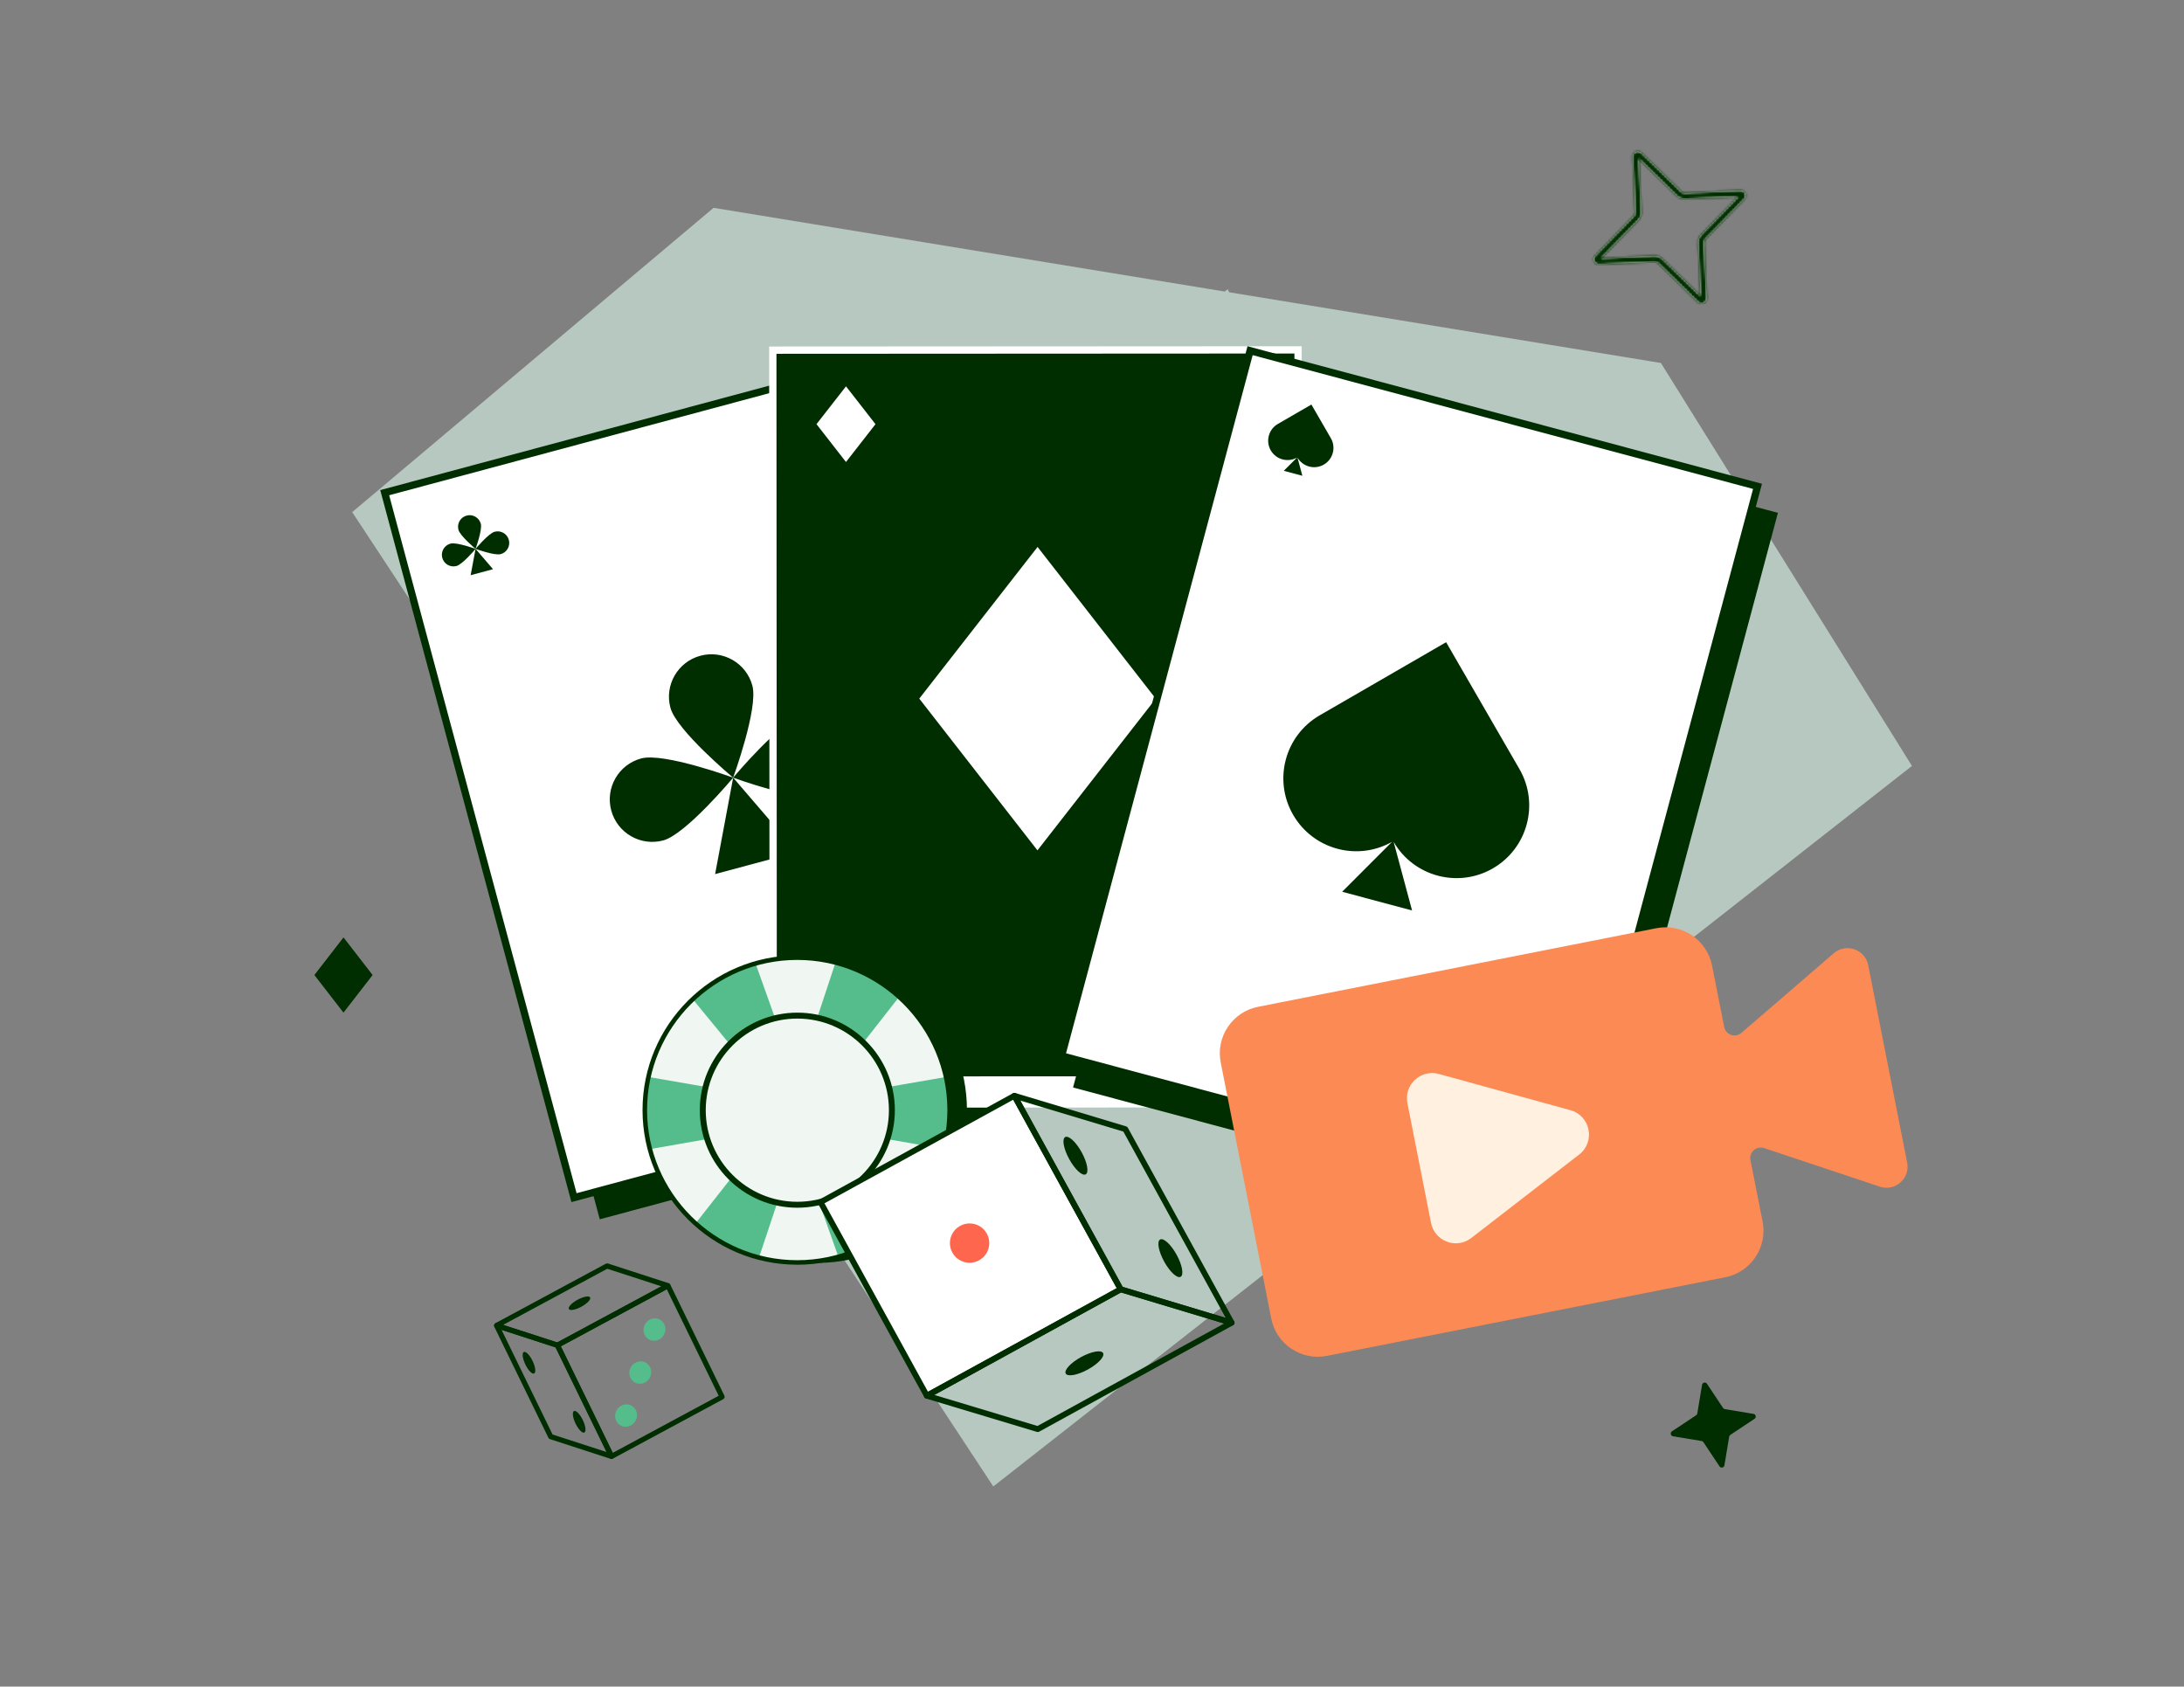 <svg width="900" height="695" viewBox="0 0 900 695" fill="none" xmlns="http://www.w3.org/2000/svg">
<rect x="0" y="0" width="900" height="695" fill="#808080" stroke="none"/>
<path d="M506.517 120.432L505.912 119.143L504.728 120.139L294.056 85.636L145.138 211.026L409.328 612.528L787.895 315.618L684.439 149.571L506.517 120.432Z" fill="#D5EFE2" fill-opacity="0.65"/>
<path d="M261.72 346.121C287.661 344.642 307.488 322.36 306.005 296.353C304.522 270.346 282.29 250.462 256.349 251.942C230.409 253.421 210.582 275.703 212.065 301.71C213.548 327.717 235.78 347.601 261.72 346.121Z" fill="#002E00"/>
<path d="M257.318 348.324C283.259 346.845 303.086 324.563 301.603 298.556C300.119 272.549 277.888 252.665 251.947 254.145C226.007 255.624 206.18 277.906 207.663 303.913C209.146 329.92 231.378 349.804 257.318 348.324Z" fill="#FAC12F"/>
<path d="M251.139 329.47L251.23 322.781C246.574 322.655 242.072 321.471 239.45 319.974L241.648 311.698C244.546 313.262 248.63 314.663 253.149 314.582C257.115 314.506 259.845 312.91 259.886 310.095C259.923 307.422 257.722 305.772 252.599 304.107C245.195 301.712 240.165 298.283 240.258 291.457C240.343 285.264 244.719 280.326 252.179 278.71L252.271 272.021L259.084 271.895L258.999 278.088C263.655 278.214 266.77 279.142 269.051 280.225L266.926 288.216C265.129 287.475 261.952 285.915 256.943 286.007C252.424 286.093 250.937 288.087 250.908 290.058C250.877 292.383 253.29 293.815 259.171 295.956C267.407 298.76 270.691 302.568 270.605 308.903C270.519 315.17 266.068 320.597 258.05 322.156L257.952 329.335L251.138 329.461L251.139 329.47Z" fill="white"/>
<mask id="path-6-inside-1_11382_10394" fill="white">
<path fill-rule="evenodd" clip-rule="evenodd" d="M694.454 82.04L694.442 82.041C693.185 82.088 691.938 81.632 691.017 80.728C691.015 80.727 691.014 80.725 691.012 80.724L675.35 65.456L676.376 87.328L676.376 87.34C676.423 88.597 675.967 89.844 675.064 90.765C675.062 90.766 675.06 90.768 675.059 90.77L659.791 106.432L681.664 105.406L681.675 105.406C682.932 105.359 684.179 105.815 685.1 106.718C685.101 106.719 685.103 106.721 685.105 106.723L700.767 121.991L699.741 100.118L699.741 100.106C699.694 98.85 700.15 97.602 701.054 96.681C701.055 96.68 701.057 96.678 701.058 96.677L716.326 81.014L694.454 82.04ZM717.163 78.472C719.076 78.384 720.126 80.684 718.783 82.075L702.84 98.43C702.435 98.842 702.217 99.416 702.239 100.013L703.309 122.828C703.398 124.74 701.098 125.791 699.707 124.448L683.351 108.505C682.939 108.099 682.366 107.882 681.769 107.904L658.954 108.974C657.041 109.063 655.991 106.763 657.334 105.371L673.277 89.016C673.682 88.604 673.9 88.03 673.878 87.433L672.808 64.618C672.719 62.706 675.019 61.655 676.41 62.999L692.766 78.942C693.178 79.347 693.751 79.565 694.348 79.543L717.163 78.472Z"/>
</mask>
<path fill-rule="evenodd" clip-rule="evenodd" d="M694.454 82.04L694.442 82.041C693.185 82.088 691.938 81.632 691.017 80.728C691.015 80.727 691.014 80.725 691.012 80.724L675.35 65.456L676.376 87.328L676.376 87.34C676.423 88.597 675.967 89.844 675.064 90.765C675.062 90.766 675.06 90.768 675.059 90.77L659.791 106.432L681.664 105.406L681.675 105.406C682.932 105.359 684.179 105.815 685.1 106.718C685.101 106.719 685.103 106.721 685.105 106.723L700.767 121.991L699.741 100.118L699.741 100.106C699.694 98.85 700.15 97.602 701.054 96.681C701.055 96.68 701.057 96.678 701.058 96.677L716.326 81.014L694.454 82.04ZM717.163 78.472C719.076 78.384 720.126 80.684 718.783 82.075L702.84 98.43C702.435 98.842 702.217 99.416 702.239 100.013L703.309 122.828C703.398 124.74 701.098 125.791 699.707 124.448L683.351 108.505C682.939 108.099 682.366 107.882 681.769 107.904L658.954 108.974C657.041 109.063 655.991 106.763 657.334 105.371L673.277 89.016C673.682 88.604 673.9 88.03 673.878 87.433L672.808 64.618C672.719 62.706 675.019 61.655 676.41 62.999L692.766 78.942C693.178 79.347 693.751 79.565 694.348 79.543L717.163 78.472Z" fill="#FEFFFE"/>
<path d="M694.442 82.041L694.535 84.539L694.535 84.539L694.442 82.041ZM694.454 82.04L694.547 84.539L694.559 84.538L694.571 84.538L694.454 82.04ZM691.017 80.728L692.768 78.944L692.768 78.944L691.017 80.728ZM691.012 80.724L692.766 78.942L692.757 78.933L691.012 80.724ZM675.35 65.456L677.095 63.666L672.555 59.241L672.852 65.573L675.35 65.456ZM676.376 87.328L678.874 87.235L678.873 87.223L678.873 87.211L676.376 87.328ZM676.376 87.34L678.874 87.247L678.874 87.247L676.376 87.34ZM675.064 90.765L673.279 89.014L673.279 89.014L675.064 90.765ZM675.059 90.77L673.277 89.016L673.269 89.025L675.059 90.77ZM659.791 106.432L658.001 104.687L653.576 109.226L659.908 108.929L659.791 106.432ZM681.664 105.406L681.57 102.908L681.558 102.908L681.546 102.909L681.664 105.406ZM681.675 105.406L681.769 107.904L681.769 107.904L681.675 105.406ZM685.1 106.718L683.349 108.502L683.35 108.503L685.1 106.718ZM685.105 106.723L683.352 108.505L683.36 108.513L685.105 106.723ZM700.767 121.991L699.022 123.781L703.562 128.206L703.265 121.874L700.767 121.991ZM699.741 100.118L697.243 100.212L697.244 100.223L697.244 100.235L699.741 100.118ZM699.741 100.106L702.239 100.013L702.239 100.013L699.741 100.106ZM701.054 96.681L702.838 98.432L702.838 98.432L701.054 96.681ZM701.058 96.677L702.839 98.431L702.848 98.422L701.058 96.677ZM716.326 81.014L718.116 82.759L722.541 78.22L716.209 78.517L716.326 81.014ZM717.163 78.472L717.047 75.975L717.046 75.975L717.163 78.472ZM718.783 82.075L720.573 83.82L720.582 83.811L718.783 82.075ZM702.84 98.43L704.622 100.184L704.63 100.175L702.84 98.43ZM702.239 100.013L699.741 100.106L699.741 100.118L699.742 100.13L702.239 100.013ZM703.309 122.828L705.807 122.712L705.807 122.711L703.309 122.828ZM699.707 124.448L697.961 126.238L697.97 126.246L699.707 124.448ZM683.351 108.505L681.598 110.287L681.606 110.295L683.351 108.505ZM681.769 107.904L681.675 105.406L681.664 105.406L681.652 105.407L681.769 107.904ZM658.954 108.974L659.07 111.471L659.071 111.471L658.954 108.974ZM657.334 105.371L655.544 103.626L655.535 103.635L657.334 105.371ZM673.277 89.016L671.495 87.263L671.487 87.271L673.277 89.016ZM673.878 87.433L676.376 87.34L676.376 87.328L676.375 87.316L673.878 87.433ZM672.808 64.618L670.31 64.734L670.31 64.736L672.808 64.618ZM676.41 62.999L678.156 61.208L678.147 61.2L676.41 62.999ZM692.766 78.942L694.519 77.16L694.511 77.151L692.766 78.942ZM694.348 79.543L694.442 82.041L694.454 82.04L694.465 82.04L694.348 79.543ZM694.535 84.539L694.547 84.539L694.36 79.542L694.348 79.543L694.535 84.539ZM689.266 82.513C690.696 83.916 692.619 84.611 694.535 84.539L694.348 79.543C693.751 79.565 693.179 79.347 692.768 78.944L689.266 82.513ZM689.258 82.505C689.261 82.508 689.264 82.511 689.266 82.513L692.768 78.944C692.767 78.943 692.766 78.942 692.766 78.942L689.258 82.505ZM673.605 67.246L689.267 82.514L692.757 78.933L677.095 63.666L673.605 67.246ZM678.874 87.247L678.874 87.235L673.877 87.422L673.878 87.434L678.874 87.247ZM676.848 92.516C678.251 91.086 678.946 89.163 678.874 87.247L673.878 87.433C673.9 88.03 673.682 88.603 673.279 89.014L676.848 92.516ZM676.84 92.523C676.843 92.521 676.846 92.518 676.848 92.515L673.279 89.014C673.278 89.015 673.278 89.015 673.277 89.016L676.84 92.523ZM661.581 108.177L676.849 92.515L673.269 89.025L658.001 104.687L661.581 108.177ZM681.582 102.907L681.57 102.908L681.757 107.904L681.769 107.904L681.582 102.907ZM686.85 104.933C685.42 103.53 683.498 102.836 681.582 102.907L681.769 107.904C682.366 107.882 682.938 108.099 683.349 108.502L686.85 104.933ZM686.858 104.941C686.856 104.939 686.853 104.936 686.85 104.932L683.35 108.503C683.349 108.503 683.35 108.503 683.35 108.503C683.35 108.504 683.351 108.504 683.352 108.505L686.858 104.941ZM702.512 120.2L686.85 104.933L683.36 108.513L699.022 123.781L702.512 120.2ZM697.243 100.2L697.243 100.212L702.24 100.025L702.239 100.013L697.243 100.2ZM699.269 94.93C697.866 96.36 697.171 98.283 697.243 100.2L702.239 100.013C702.217 99.416 702.435 98.844 702.838 98.432L699.269 94.93ZM699.277 94.922C699.274 94.926 699.27 94.929 699.269 94.93L702.838 98.432C702.84 98.43 702.84 98.431 702.839 98.431L699.277 94.922ZM714.536 79.269L699.268 94.932L702.848 98.422L718.116 82.759L714.536 79.269ZM717.279 80.97C717.228 80.972 717.137 80.955 717.051 80.899C716.977 80.851 716.937 80.795 716.916 80.749C716.896 80.703 716.879 80.635 716.892 80.548C716.908 80.445 716.955 80.369 716.985 80.339L720.582 83.811C723.497 80.792 721.218 75.781 717.047 75.975L717.279 80.97ZM716.993 80.33L701.05 96.685L704.63 100.175L720.573 83.82L716.993 80.33ZM701.058 96.677C700.152 97.598 699.694 98.847 699.741 100.106L704.737 99.92C704.74 99.984 704.718 100.087 704.622 100.184L701.058 96.677ZM699.742 100.13L700.812 122.945L705.807 122.711L704.736 99.896L699.742 100.13ZM700.812 122.944C700.81 122.893 700.827 122.802 700.883 122.715C700.931 122.641 700.987 122.602 701.033 122.581C701.078 122.56 701.146 122.544 701.234 122.557C701.336 122.572 701.412 122.62 701.443 122.649L697.97 126.246C700.99 129.162 706 126.883 705.807 122.712L700.812 122.944ZM701.452 122.658L685.096 106.715L681.606 110.295L697.962 126.238L701.452 122.658ZM685.105 106.723C684.184 105.817 682.934 105.359 681.675 105.406L681.862 110.402C681.797 110.405 681.695 110.382 681.598 110.287L685.105 106.723ZM681.652 105.407L658.837 106.477L659.071 111.471L681.886 110.401L681.652 105.407ZM658.838 106.477C658.889 106.474 658.98 106.491 659.066 106.547C659.14 106.595 659.18 106.652 659.201 106.697C659.221 106.743 659.238 106.811 659.225 106.899C659.209 107.001 659.162 107.077 659.133 107.108L655.535 103.635C652.62 106.655 654.899 111.665 659.07 111.471L658.838 106.477ZM659.124 107.116L675.067 90.761L671.487 87.271L655.544 103.626L659.124 107.116ZM675.059 90.77C675.965 89.849 676.423 88.599 676.376 87.34L671.38 87.527C671.377 87.462 671.4 87.36 671.495 87.263L675.059 90.77ZM676.375 87.316L675.305 64.501L670.31 64.736L671.381 87.551L676.375 87.316ZM675.305 64.502C675.307 64.553 675.29 64.645 675.234 64.731C675.186 64.805 675.13 64.845 675.084 64.865C675.039 64.886 674.971 64.902 674.883 64.889C674.781 64.874 674.705 64.827 674.674 64.797L678.147 61.2C675.127 58.285 670.117 60.563 670.31 64.734L675.305 64.502ZM674.665 64.789L691.021 80.732L694.511 77.151L678.156 61.208L674.665 64.789ZM691.012 80.724C691.933 81.63 693.183 82.088 694.442 82.041L694.255 77.044C694.32 77.042 694.422 77.064 694.519 77.16L691.012 80.724ZM694.465 82.04L717.28 80.969L717.046 75.975L694.231 77.045L694.465 82.04ZM678.873 87.211L677.847 65.339L672.852 65.573L673.878 87.445L678.873 87.211ZM681.546 102.909L659.674 103.935L659.908 108.929L681.781 107.903L681.546 102.909ZM697.244 100.235L698.27 122.108L703.265 121.874L702.239 100.001L697.244 100.235ZM694.571 84.538L716.443 83.512L716.209 78.517L694.336 79.543L694.571 84.538Z" fill="#002E00" mask="url(#path-6-inside-1_11382_10394)"/>
<path d="M710.791 580.656L722.596 582.62C723.586 582.786 723.87 584.08 723.029 584.644L713.061 591.266C712.808 591.433 712.633 591.703 712.579 592.011L710.614 603.816C710.449 604.805 709.155 605.09 708.59 604.249L701.968 594.281C701.801 594.028 701.532 593.853 701.223 593.798L689.418 591.834C688.429 591.669 688.144 590.375 688.985 589.81L698.954 583.188C699.207 583.021 699.381 582.751 699.436 582.443L701.401 570.638C701.566 569.649 702.86 569.364 703.425 570.205L710.047 580.173C710.213 580.427 710.483 580.601 710.791 580.656Z" fill="#002E00"/>
<path d="M141.544 416.817L129.905 401.774L141.554 386.737L153.193 401.781L141.544 416.817Z" fill="#002E00" stroke="#002E00" stroke-width="0.563"/>
<path d="M380.311 152.124L168.369 209.039L247.158 502.433L459.1 445.519L380.311 152.124Z" fill="#002E00"/>
<path d="M236.54 493.514L158.529 203.017L367.574 146.88L445.585 437.377L236.54 493.514Z" fill="#FEFFFE" stroke="#002E00" stroke-width="3"/>
<path d="M195.972 226.172C195.972 226.172 198.821 218.376 198.137 215.83C197.453 213.282 194.834 211.773 192.288 212.457C189.74 213.141 188.231 215.76 188.915 218.306C189.599 220.854 195.972 226.172 195.972 226.172Z" fill="#002E00"/>
<path d="M195.973 226.174C195.973 226.174 188.176 223.325 185.63 224.009C183.083 224.694 181.574 227.313 182.257 229.859C182.942 232.407 185.561 233.915 188.107 233.232C190.655 232.547 195.973 226.174 195.973 226.174Z" fill="#002E00"/>
<path d="M206.317 228.338C203.77 229.021 195.974 226.173 195.974 226.173C195.974 226.173 201.292 219.8 203.84 219.115C206.387 218.43 209.005 219.94 209.689 222.488C210.373 225.034 208.864 227.653 206.317 228.338Z" fill="#002E00"/>
<path d="M193.944 237.02L195.974 226.173L203.166 234.541L193.944 237.02Z" fill="#002E00"/>
<path d="M411.26 417.762C411.26 417.762 417.626 423.089 418.307 425.636C418.988 428.185 417.474 430.801 414.927 431.482C412.378 432.163 409.762 430.649 409.081 428.102C408.4 425.554 411.26 417.762 411.26 417.762Z" fill="#002E00"/>
<path d="M411.26 417.76C411.26 417.76 405.932 424.125 403.386 424.806C400.837 425.487 398.221 423.973 397.54 421.426C396.859 418.878 398.373 416.262 400.919 415.581C403.468 414.9 411.26 417.76 411.26 417.76Z" fill="#002E00"/>
<path d="M419.136 410.714C416.589 411.395 411.262 417.76 411.262 417.76C411.262 417.76 419.053 420.621 421.602 419.94C424.151 419.259 425.663 416.643 424.982 414.094C424.301 411.547 421.685 410.033 419.136 410.714Z" fill="#002E00"/>
<path d="M404.08 409.381L411.261 417.76L413.306 406.917L404.08 409.381Z" fill="#002E00"/>
<path d="M302.122 320.449C302.122 320.449 312.556 291.89 310.052 282.564C307.544 273.231 297.95 267.705 288.624 270.209C279.291 272.717 273.765 282.311 276.269 291.637C278.777 300.97 302.122 320.449 302.122 320.449Z" fill="#002E00"/>
<path d="M302.124 320.456C302.124 320.456 273.565 310.021 264.239 312.525C254.906 315.033 249.38 324.627 251.884 333.953C254.392 343.286 263.985 348.812 273.312 346.308C282.644 343.8 302.124 320.456 302.124 320.456Z" fill="#002E00"/>
<path d="M340.012 328.381C330.686 330.885 302.128 320.451 302.128 320.451C302.128 320.451 321.607 297.106 330.939 294.598C340.272 292.09 349.859 297.62 352.367 306.953C354.871 316.279 349.345 325.873 340.012 328.381Z" fill="#002E00"/>
<path d="M294.693 360.185L302.127 320.454L328.472 351.105L294.693 360.185Z" fill="#002E00"/>
<path d="M545.861 152.533L326.41 152.654L326.579 456.444L546.03 456.323L545.861 152.533Z" fill="#FEFFFE"/>
<path d="M318.631 445.079L318.465 144.29L534.916 144.171L535.082 444.96L318.631 445.079Z" fill="#002E00" stroke="#FEFFFE" stroke-width="3"/>
<path d="M360.777 174.787L348.629 159.19L336.469 174.781L348.617 190.378L360.777 174.787Z" fill="#FEFFFE"/>
<path d="M519.159 418.695L507.011 403.099L494.851 418.689L506.999 434.286L519.159 418.695Z" fill="#FEFFFE"/>
<path d="M476.271 287.903L427.57 225.375L378.82 287.878L427.521 350.406L476.271 287.903Z" fill="#FEFFFE"/>
<path d="M732.662 211.323L520.658 154.642L442.194 448.123L654.198 504.804L732.662 211.323Z" fill="#002E00"/>
<path d="M437.459 435.09L515.148 144.506L724.254 200.413L646.565 490.996L437.459 435.09Z" fill="#FEFFFE" stroke="#002E00" stroke-width="3"/>
<path d="M534.669 188.546C536.867 192.345 541.73 193.642 545.53 191.445L545.532 191.443C549.333 189.245 550.631 184.38 548.434 180.58L540.412 166.702L526.585 174.698C522.772 176.902 521.468 181.779 523.674 185.59C525.864 189.38 530.695 190.69 534.496 188.54L529.036 194.006L536.684 196.049L534.669 188.546Z" fill="#002E00"/>
<path d="M574.3 346.905C582.579 361.212 600.897 366.097 615.208 357.824L615.215 357.814C629.529 349.538 634.419 331.215 626.143 316.901L595.932 264.632L543.854 294.75C529.492 303.049 524.584 321.418 532.89 335.77C541.139 350.045 559.336 354.981 573.649 346.884L553.087 367.47L581.89 375.164L574.3 346.905Z" fill="#002E00"/>
<path d="M628.129 451.622C631.932 449.431 636.793 450.74 638.985 454.542L638.986 454.545C641.178 458.348 639.87 463.211 636.067 465.404L622.181 473.412L614.205 459.573C612.004 455.758 613.314 450.882 617.129 448.685C620.921 446.497 625.761 447.778 627.977 451.54L625.982 444.077L633.626 446.132L628.129 451.622Z" fill="#002E00"/>
<path d="M337.304 520.38C371.084 520.38 398.468 492.213 398.468 457.469C398.468 422.724 371.084 394.558 337.304 394.558C303.525 394.558 276.141 422.724 276.141 457.469C276.141 492.213 303.525 520.38 337.304 520.38Z" fill="#002E00"/>
<path d="M328.526 520.223C363.215 520.223 391.336 492.105 391.336 457.421C391.336 422.736 363.215 394.619 328.526 394.619C293.838 394.619 265.717 422.736 265.717 457.421C265.717 492.105 293.838 520.223 328.526 520.223Z" fill="#F0F7F3"/>
<path d="M265.717 457.42C265.717 462.983 266.446 468.377 267.811 473.518L328.526 462.898L389.242 473.518C390.598 468.377 391.336 462.983 391.336 457.42C391.336 452.737 390.803 448.175 389.831 443.781L328.526 454.401L267.222 443.781C266.249 448.175 265.717 452.737 265.717 457.42Z" fill="#55BD8B"/>
<path d="M298.705 402.304C293.862 405.043 289.524 408.333 285.719 412.045L324.827 459.674L345.443 517.755C350.585 516.409 355.643 514.399 360.486 511.66C364.563 509.351 368.275 506.649 371.622 503.639L332.223 455.495L311.317 396.9C307.017 398.218 302.781 399.995 298.705 402.304Z" fill="#55BD8B"/>
<path d="M359.326 402.847C354.426 400.21 349.322 398.303 344.151 397.069L324.779 455.571L286.699 504.032C290.579 507.659 294.992 510.857 299.891 513.493C304.023 515.708 308.287 517.4 312.625 518.625L332.278 459.6L370.638 410.624C367.226 407.689 363.458 405.062 359.335 402.847H359.326Z" fill="#55BD8B"/>
<path d="M328.527 521.148C293.373 521.148 264.782 492.561 264.782 457.421C264.782 422.281 293.373 393.685 328.527 393.685C363.681 393.685 392.272 422.272 392.272 457.421C392.272 492.571 363.681 521.158 328.527 521.158V521.148ZM328.527 395.554C294.411 395.554 266.652 423.309 266.652 457.421C266.652 491.533 294.411 519.288 328.527 519.288C362.643 519.288 390.402 491.533 390.402 457.421C390.402 423.309 362.643 395.554 328.527 395.554Z" fill="#002E00"/>
<path d="M328.567 495.915C349.8 495.915 367.012 478.702 367.012 457.469C367.012 436.236 349.8 419.023 328.567 419.023C307.334 419.023 290.121 436.236 290.121 457.469C290.121 478.702 307.334 495.915 328.567 495.915Z" fill="#F0F7F3"/>
<path d="M328.569 497.664C306.408 497.664 288.375 479.631 288.375 457.471C288.375 435.31 306.408 417.277 328.569 417.277C350.729 417.277 368.762 435.31 368.762 457.471C368.762 479.631 350.729 497.664 328.569 497.664ZM328.569 419.727C307.755 419.727 290.826 436.657 290.826 457.471C290.826 478.284 307.755 495.214 328.569 495.214C349.382 495.214 366.312 478.284 366.312 457.471C366.312 436.657 349.382 419.727 328.569 419.727Z" fill="#002E00"/>
<path d="M705.522 397.879C703.432 387.286 693.15 380.393 682.557 382.484L518.439 414.874C507.846 416.964 500.954 427.246 503.044 437.839L523.861 543.316C525.951 553.909 536.233 560.802 546.826 558.711L710.944 526.322C721.537 524.231 728.43 513.949 726.339 503.356L721.346 478.058C720.701 474.79 723.823 472.042 726.983 473.096L774.646 488.988C780.966 491.096 787.209 485.599 785.919 479.063L769.864 397.715C768.574 391.179 760.711 388.466 755.666 392.817L717.614 425.626C715.092 427.801 711.16 426.445 710.515 423.177L705.522 397.879Z" fill="#FB8A54"/>
<path d="M579.975 454.588C578.477 447.001 585.488 440.49 592.945 442.544L647.163 457.479C655.429 459.756 657.547 470.491 650.767 475.737L606.287 510.151C600.171 514.884 591.212 511.525 589.714 503.937L579.975 454.588Z" fill="#FFF0DF"/>
<path d="M274.947 529.327C275.248 529.165 275.623 529.286 275.773 529.593L298.057 575.315C298.198 575.605 298.086 575.955 297.802 576.108L252.322 600.606C252.021 600.769 251.645 600.648 251.495 600.34L229.211 554.619C229.07 554.328 229.183 553.978 229.467 553.825L274.947 529.327ZM296.317 575.642C296.601 575.489 296.714 575.139 296.572 574.848L275.264 531.132C275.114 530.825 274.739 530.704 274.438 530.866L230.952 554.292C230.667 554.445 230.555 554.795 230.696 555.085L252.005 598.802C252.154 599.109 252.53 599.23 252.831 599.068L296.317 575.642Z" fill="#002E00"/>
<path d="M275.339 529.225C275.843 529.389 275.905 530.076 275.439 530.327L229.967 554.825C229.822 554.903 229.652 554.918 229.496 554.867L204.534 546.765C204.031 546.602 203.968 545.914 204.435 545.663L249.906 521.166C250.051 521.088 250.221 521.072 250.377 521.123L275.339 529.225ZM229.423 553.637C229.579 553.688 229.749 553.672 229.894 553.594L272.573 530.602C273.039 530.351 272.977 529.663 272.473 529.5L250.445 522.351C250.289 522.3 250.119 522.316 249.974 522.394L207.295 545.386C206.829 545.637 206.891 546.324 207.395 546.488L229.423 553.637Z" fill="#002E00"/>
<path d="M229.86 553.778C230.016 553.829 230.144 553.94 230.215 554.087L252.507 599.821C252.739 600.298 252.285 600.821 251.78 600.657L226.793 592.546C226.638 592.496 226.51 592.384 226.438 592.238L204.147 546.504C203.914 546.027 204.369 545.504 204.874 545.668L229.86 553.778ZM249.581 598.735C250.086 598.899 250.541 598.376 250.308 597.899L229.417 555.035C229.345 554.888 229.217 554.777 229.061 554.726L207.067 547.587C206.562 547.423 206.108 547.946 206.341 548.423L227.232 591.287C227.304 591.434 227.432 591.545 227.587 591.596L249.581 598.735Z" fill="#002E00"/>
<path d="M229.974 554.878L251.768 599.594C251.914 599.893 252.269 600.007 252.562 599.849L297.042 575.89C297.334 575.732 297.453 575.362 297.308 575.064L275.514 530.347C275.368 530.048 275.013 529.934 274.72 530.092L230.24 554.051C229.948 554.209 229.829 554.579 229.974 554.878Z" stroke="#002E00"/>
<path d="M274.947 529.327C275.248 529.165 275.623 529.286 275.773 529.593L298.057 575.315C298.198 575.605 298.086 575.955 297.802 576.108L252.322 600.606C252.021 600.769 251.645 600.648 251.495 600.34L229.211 554.619C229.07 554.328 229.183 553.978 229.467 553.825L274.947 529.327ZM296.317 575.642C296.601 575.489 296.714 575.139 296.572 574.848L275.264 531.132C275.114 530.825 274.739 530.704 274.438 530.866L230.952 554.292C230.667 554.445 230.555 554.795 230.696 555.085L252.005 598.802C252.154 599.109 252.53 599.23 252.831 599.068L296.317 575.642Z" stroke="#002E00"/>
<path d="M274.009 530.47C274.476 530.218 274.414 529.531 273.91 529.367L250.41 521.739C250.254 521.689 250.084 521.704 249.939 521.782L205.866 545.528C205.4 545.779 205.462 546.467 205.966 546.63L229.461 554.256C229.617 554.307 229.787 554.291 229.932 554.213L274.009 530.47Z" stroke="#002E00"/>
<path d="M275.339 529.225C275.843 529.389 275.905 530.076 275.439 530.327L229.967 554.825C229.822 554.903 229.652 554.918 229.496 554.867L204.534 546.765C204.031 546.602 203.968 545.914 204.435 545.663L249.906 521.166C250.051 521.088 250.221 521.072 250.377 521.123L275.339 529.225ZM229.423 553.637C229.579 553.688 229.749 553.672 229.894 553.594L272.573 530.602C273.039 530.351 272.977 529.663 272.473 529.5L250.445 522.351C250.289 522.3 250.119 522.316 249.974 522.394L207.295 545.386C206.829 545.637 206.891 546.324 207.395 546.488L229.423 553.637Z" stroke="#002E00"/>
<path d="M205.974 546.633C205.469 546.469 205.015 546.992 205.248 547.469L226.842 591.763C226.913 591.909 227.041 592.021 227.197 592.071L250.684 599.695C251.189 599.858 251.644 599.336 251.411 598.859L229.817 554.565C229.746 554.418 229.617 554.307 229.462 554.256L205.974 546.633Z" stroke="#002E00"/>
<path d="M229.86 553.778C230.016 553.829 230.144 553.94 230.215 554.087L252.507 599.821C252.739 600.298 252.285 600.821 251.78 600.657L226.793 592.546C226.638 592.496 226.51 592.384 226.438 592.238L204.147 546.504C203.914 546.027 204.369 545.504 204.874 545.668L229.86 553.778ZM249.581 598.735C250.086 598.899 250.541 598.376 250.308 597.899L229.417 555.035C229.345 554.888 229.217 554.777 229.061 554.726L207.067 547.587C206.562 547.423 206.108 547.946 206.341 548.423L227.232 591.287C227.304 591.434 227.432 591.545 227.587 591.596L249.581 598.735Z" stroke="#002E00"/>
<path d="M238.081 535.549C240.505 534.244 242.79 533.842 243.186 534.653C243.583 535.464 241.936 537.183 239.512 538.488C237.088 539.793 234.803 540.196 234.407 539.385C234.01 538.574 235.657 536.854 238.081 535.549Z" fill="#002E00"/>
<path d="M216.523 562.325C215.336 559.888 215.025 557.56 215.831 557.124C216.638 556.688 218.258 558.315 219.445 560.752C220.633 563.19 220.944 565.518 220.137 565.953C219.331 566.389 217.711 564.763 216.523 562.325Z" fill="#002E00"/>
<path d="M237.207 586.659C236.019 584.222 235.709 581.894 236.515 581.458C237.321 581.022 238.942 582.649 240.129 585.086C241.317 587.524 241.627 589.852 240.821 590.287C240.015 590.723 238.394 589.097 237.207 586.659Z" fill="#002E00"/>
<path d="M259.79 567.771C258.696 565.52 259.618 562.717 261.856 561.515C264.094 560.312 266.799 561.157 267.893 563.407C268.987 565.658 268.064 568.461 265.826 569.664C263.589 570.866 260.884 570.022 259.79 567.771Z" fill="#55BD8B"/>
<path d="M253.942 585.495C252.848 583.245 253.77 580.442 256.008 579.239C258.246 578.037 260.951 578.881 262.045 581.132C263.139 583.383 262.217 586.186 259.979 587.388C257.741 588.591 255.036 587.746 253.942 585.495Z" fill="#55BD8B"/>
<path d="M265.642 550.047C264.548 547.796 265.47 544.993 267.708 543.791C269.946 542.589 272.651 543.433 273.745 545.684C274.839 547.935 273.917 550.738 271.679 551.94C269.441 553.142 266.736 552.298 265.642 550.047Z" fill="#55BD8B"/>
<path d="M418.461 451.501L338.353 495.198L382.119 574.894L461.404 531.06L418.461 451.501Z" fill="white"/>
<path d="M462.913 530.803C463.161 531.361 462.948 532.031 462.392 532.344L382.512 576.199C382.237 576.348 381.902 576.391 381.601 576.303C381.3 576.214 381.036 576.004 380.888 575.73L337.084 495.963C336.758 495.376 336.978 494.663 337.556 494.34L417.436 450.485C417.711 450.337 418.045 450.293 418.347 450.381C418.648 450.47 418.912 450.68 419.06 450.954L462.874 530.716C462.874 530.716 462.903 530.782 462.918 530.814L462.913 530.803ZM382.416 573.507L460.19 530.809L417.533 453.151L339.759 495.848L382.416 573.507Z" fill="#002E00"/>
<path d="M508.64 544.56C508.688 544.669 508.72 544.799 508.735 544.923C508.789 545.397 508.537 545.862 508.118 546.1L428.233 589.945C427.947 590.098 427.624 590.137 427.307 590.043L381.58 576.285C381.126 576.147 380.791 575.746 380.733 575.261C380.679 574.788 380.931 574.322 381.35 574.084L461.23 530.229C461.516 530.075 461.839 530.036 462.156 530.131L507.883 543.889C508.216 543.989 508.494 544.232 508.635 544.549L508.64 544.56ZM427.532 587.6L504.465 545.368L461.942 532.569L385.009 574.8L427.532 587.6Z" fill="#002E00"/>
<path d="M508.641 544.562C508.821 544.966 508.761 545.451 508.472 545.802C508.165 546.174 507.659 546.333 507.194 546.2L461.463 532.431C461.161 532.342 460.913 532.138 460.765 531.864L416.951 452.102C416.724 451.679 416.764 451.151 417.071 450.779C417.377 450.408 417.883 450.248 418.348 450.382L464.08 464.15C464.381 464.239 464.629 464.443 464.777 464.717L508.581 544.484C508.581 544.484 508.61 544.55 508.619 544.572L508.641 544.562ZM462.628 530.277L505.088 543.052L462.92 466.288L420.46 453.513L462.628 530.277Z" fill="#002E00"/>
<path d="M448.28 564.341C444.024 566.677 439.949 567.415 439.178 566.004C438.407 564.593 441.222 561.549 445.467 559.218C449.723 556.882 453.798 556.145 454.569 557.555C455.345 558.977 452.525 562.01 448.28 564.341Z" fill="#002E00"/>
<path d="M484.864 517.033C487.198 521.283 487.932 525.353 486.519 526.125C485.095 526.902 482.063 524.088 479.734 519.849C477.4 515.599 476.666 511.529 478.079 510.757C479.492 509.985 482.535 512.794 484.864 517.033Z" fill="#002E00"/>
<path d="M445.744 474.822C448.078 479.072 448.812 483.142 447.399 483.914C445.975 484.691 442.942 481.877 440.613 477.638C438.28 473.388 437.545 469.318 438.958 468.546C440.382 467.769 443.415 470.583 445.744 474.822Z" fill="#002E00"/>
<path d="M406.666 508.346C408.816 512.272 407.384 517.187 403.453 519.34C399.521 521.492 394.603 520.066 392.452 516.14C390.302 512.215 391.734 507.299 395.665 505.147C399.597 502.994 404.515 504.421 406.666 508.346Z" fill="#FF664E"/>
</svg>
